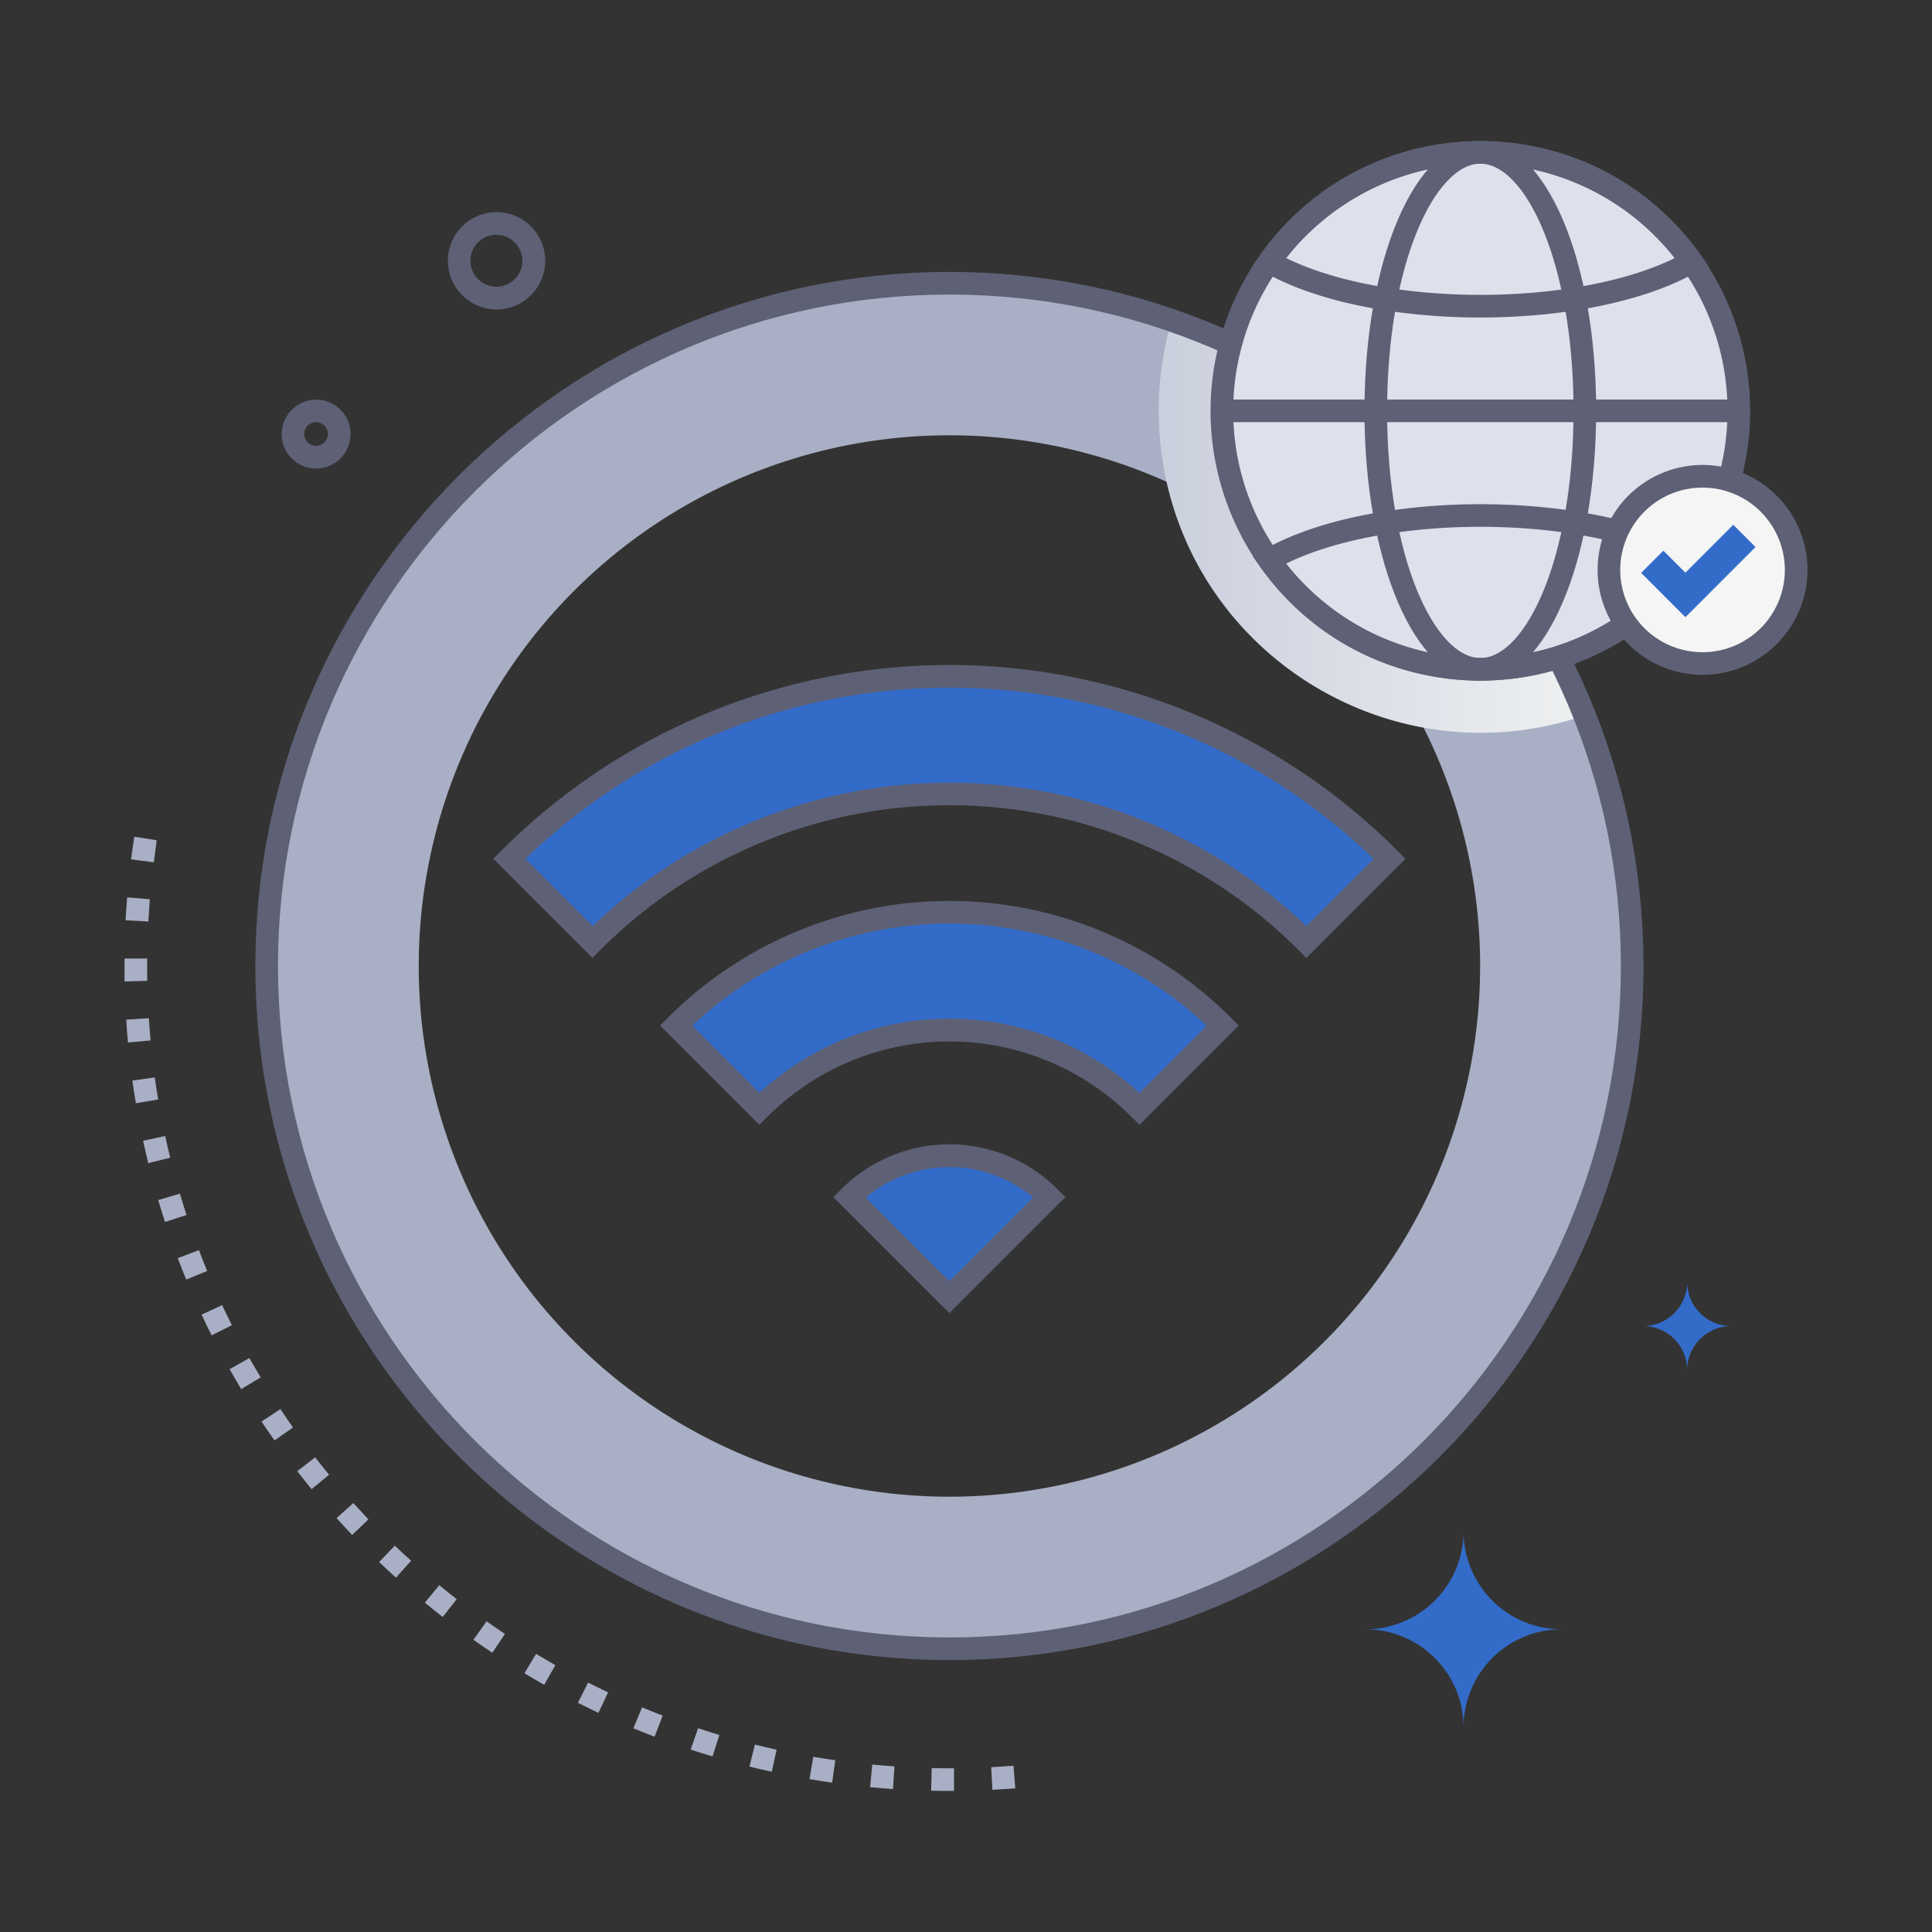 <svg xmlns="http://www.w3.org/2000/svg" xmlns:xlink="http://www.w3.org/1999/xlink" xmlns:svgjs="http://svgjs.dev/svgjs" viewBox="0 0 512 512" width="300" height="300"><rect x="0" y="0" width="512" height="512" fill="#333333" stroke="none"/><g width="100%" height="100%" transform="matrix(1,0,0,1,0,0)"><linearGradient id="linear-gradient" gradientUnits="userSpaceOnUse" x1="307.02" x2="419.96" y1="139.53" y2="139.53"><stop stop-opacity="1" stop-color="#cacfdd" offset="0"></stop><stop stop-opacity="1" stop-color="#eef0f1" offset="1"></stop></linearGradient><g><g id="Wifi_signal_bars" data-name="Wifi signal bars"><path d="m251.61 75.06a180.94 180.94 0 0 0 0 361.88c99.92 0 180.93-81 180.93-180.94s-81.01-180.94-180.93-180.94zm0 321.58a140.64 140.64 0 1 1 140.64-140.64 140.64 140.64 0 0 1 -140.64 140.64z" fill="#a9afc4" fill-opacity="1" data-original-color="#a9afc4ff" stroke="none" stroke-opacity="1"></path><path d="m420 189.57c-48.07 16.54-99.91-12.78-110.88-62a85.88 85.88 0 0 1 1.38-42.75 181.46 181.46 0 0 1 109.5 104.75z" fill="url(#linear-gradient)" data-original-color="linear-gradient" stroke="none" stroke-opacity="1"></path><path d="m131.55 82a12.89 12.89 0 1 1 2.52-25.54 12.89 12.89 0 0 1 -2.52 25.54zm0-19.79a6.89 6.89 0 1 0 6.76 8.25 6.9 6.9 0 0 0 -6.76-8.22z" fill="#5e6175" fill-opacity="1" data-original-color="#5e6175ff" stroke="none" stroke-opacity="1"></path><path d="m76.15 120.08a9.15 9.15 0 0 1 9.39-14 9.13 9.13 0 1 1 -9.39 14zm7.6-8.2a3.13 3.13 0 1 0 3.07 3.75 3.13 3.13 0 0 0 -3.07-3.75z" fill="#5e6175" fill-opacity="1" data-original-color="#5e6175ff" stroke="none" stroke-opacity="1"></path><path d="m361.86 431.78a26 26 0 0 1 26 26 26 26 0 0 1 26-26 26 26 0 0 1 -26-26 26 26 0 0 1 -26 26z" fill="#336bc9" fill-opacity="1" data-original-color="#e1830eff" stroke="none" stroke-opacity="1"></path><path d="m435.41 351.42a11.7 11.7 0 0 1 11.71 11.7 11.69 11.69 0 0 1 11.7-11.7 11.7 11.7 0 0 1 -11.7-11.7 11.7 11.7 0 0 1 -11.71 11.7z" fill="#336bc9" fill-opacity="1" data-original-color="#e1830eff" stroke="none" stroke-opacity="1"></path><path d="m246.77 474.56.14-6c2.38.06 4 .06 5.91.05v6c-1.76.01-3.49.01-6.05-.05zm16.22-.24-.31-6c1.95-.1 3.94-.23 5.9-.39l.48 6c-2.06.15-4.06.29-6.06.39zm-26.34-.21c-2-.13-4.05-.3-6.06-.49l.57-6c2 .19 3.94.35 5.89.48zm-16.12-1.69c-2-.28-4-.6-6-.94l1-5.91c1.94.33 3.9.64 5.84.91zm-16-2.88c-2-.43-4-.9-5.92-1.39l1.45-5.82c1.9.48 3.83.93 5.75 1.35zm-15.7-4.06c-1.93-.58-3.88-1.19-5.8-1.83l1.97-5.65c1.87.62 3.76 1.22 5.64 1.78zm-15.35-5.23c-1.89-.72-3.78-1.47-5.63-2.24l2.3-5.54c1.8.74 3.64 1.48 5.47 2.18zm-14.88-6.33c-1.83-.86-3.66-1.76-5.45-2.66l2.7-5.36c1.75.88 3.53 1.75 5.3 2.59zm-14.38-7.43c-1.76-1-3.52-2-5.24-3.06l3.09-5.14c1.68 1 3.39 2 5.1 3zm-13.75-8.49c-1.68-1.12-3.37-2.28-5-3.44l3.47-4.9c1.59 1.13 3.23 2.25 4.87 3.35zm-13.14-9.48c-1.58-1.24-3.18-2.52-4.74-3.8l3.82-4.63c1.52 1.25 3.07 2.49 4.61 3.7zm-12.4-10.43c-1.5-1.35-3-2.75-4.45-4.14l4.15-4.34c1.42 1.36 2.87 2.72 4.33 4zm-11.61-11.31c-1.39-1.46-2.78-3-4.13-4.46l4.45-4c1.32 1.45 2.67 2.91 4 4.34zm-10.75-12.14c-1.27-1.56-2.55-3.16-3.79-4.76l4.74-3.67c1.21 1.55 2.45 3.11 3.69 4.62zm-9.82-12.91c-1.17-1.66-2.32-3.35-3.44-5l5-3.32c1.09 1.64 2.21 3.28 3.34 4.89zm-8.85-13.61c-1-1.74-2.07-3.52-3.06-5.27l5.24-2.94c1 1.71 2 3.43 3 5.13zm-7.82-14.24c-.91-1.81-1.8-3.66-2.65-5.48l5.43-2.54c.83 1.77 1.7 3.57 2.59 5.33zm-6.73-14.78c-.78-1.88-1.53-3.79-2.24-5.68l5.61-2.12c.69 1.83 1.43 3.69 2.18 5.51zm-5.62-15.26c-.62-1.92-1.23-3.87-1.8-5.81l5.75-1.7c.56 1.89 1.15 3.79 1.75 5.65zm-4.45-15.6c-.48-2-.94-4-1.36-5.92l5.86-1.27c.41 1.92.86 3.85 1.33 5.76zm-3.28-15.88c-.33-2-.64-4-.92-6l5.94-.83c.27 2 .57 3.92.9 5.85zm-2.08-16.08c-.19-2-.35-4-.47-6.06l6-.38c.13 2 .28 3.94.46 5.89zm-.92-16.18c0-2 0-4.07 0-6.08h6v5.92zm6.28-15.89-6-.33c.11-2 .25-4 .42-6.06l6 .49c-.13 1.96-.27 3.95-.38 5.9zm1.45-15.7-6-.77c.26-2 .55-4 .86-6l5.93.94c-.21 1.91-.52 3.88-.75 5.83z" fill="#a9afc4" fill-opacity="1" data-original-color="#a9afc4ff" stroke="none" stroke-opacity="1"></path><path d="m251.61 439.94c-101.42 0-183.94-82.51-183.94-183.94s82.52-183.94 183.94-183.94 183.94 82.52 183.94 183.94-82.55 183.94-183.94 183.94zm0-361.88c-98.12 0-177.94 79.83-177.94 177.94s79.82 177.94 177.94 177.94 177.94-79.82 177.94-177.94-79.83-177.94-177.94-177.94z" fill="#5e6175" fill-opacity="1" data-original-color="#5e6175ff" stroke="none" stroke-opacity="1"></path><path d="m201.21 293.83-22-22a102.37 102.37 0 0 1 144.86 0l-22 22a71.23 71.23 0 0 0 -100.86 0z" fill="#336bc9" fill-opacity="1" data-original-color="#e1830eff" stroke="none" stroke-opacity="1"></path><path d="m346.21 249.63a133.71 133.71 0 0 0 -189.2 0l-22-22a164.86 164.86 0 0 1 233.28 0z" fill="#336bc9" fill-opacity="1" data-original-color="#e1830eff" stroke="none" stroke-opacity="1"></path><path d="m278.11 317.29-26.51 26.51-26.5-26.51a37.48 37.48 0 0 1 53.01 0z" fill="#336bc9" fill-opacity="1" data-original-color="#e1830eff" stroke="none" stroke-opacity="1"></path><path d="m201.21 298.07-26.28-26.28 2.12-2.12a105.38 105.38 0 0 1 149.11 0l2.13 2.12-26.29 26.28-2.12-2.07a68.24 68.24 0 0 0 -96.55 0zm-17.76-26.25 17.8 17.81a74.24 74.24 0 0 1 100.71 0l17.81-17.81a99.39 99.39 0 0 0 -136.32 0z" fill="#5e6175" fill-opacity="1" data-original-color="#5e6175ff" stroke="none" stroke-opacity="1"></path><path d="m346.21 253.87-2.12-2.12a130.71 130.71 0 0 0 -185 0l-2.09 2.12-26.28-26.28 2.12-2.12a167.85 167.85 0 0 1 237.52 0l2.12 2.12zm0-8.46 17.8-17.8a161.87 161.87 0 0 0 -224.76 0l17.8 17.8a136.72 136.72 0 0 1 189.14 0z" fill="#5e6175" fill-opacity="1" data-original-color="#5e6175ff" stroke="none" stroke-opacity="1"></path><path d="m251.6 348-30.75-30.75 2.13-2.12a40.45 40.45 0 0 1 57.25 0l2.12 2.12zm-22.17-30.66 22.17 22.18 22.18-22.18a34.49 34.49 0 0 0 -44.35.04z" fill="#5e6175" fill-opacity="1" data-original-color="#5e6175ff" stroke="none" stroke-opacity="1"></path><ellipse cx="392.32" cy="108.88" fill="#dee1ec" rx="68.52" ry="68.46" fill-opacity="1" data-original-color="#dee1ecff" stroke="none" stroke-opacity="1"></ellipse><g fill="#5e6175"><path d="m392.32 180.38a71.5 71.5 0 1 1 71.49-71.5 71.55 71.55 0 0 1 -71.49 71.5zm0-137a65.5 65.5 0 1 0 65.49 65.49 65.5 65.5 0 0 0 -65.49-65.48z" fill="#5e6175" fill-opacity="1" data-original-color="#5e6175ff" stroke="none" stroke-opacity="1"></path><path d="m392.32 180.38c-17.23 0-30.72-31.41-30.72-71.5s13.49-71.5 30.72-71.5 30.68 31.41 30.68 71.5-13.46 71.5-30.68 71.5zm0-137c-11.94 0-24.72 26.32-24.72 65.5s12.78 65.5 24.72 65.5 24.68-26.32 24.68-65.5-12.74-65.5-24.68-65.5z" fill="#5e6175" fill-opacity="1" data-original-color="#5e6175ff" stroke="none" stroke-opacity="1"></path><path d="m334.84 72-2.84-1.63 1.9-2.69c28.48-40.35 88.39-40.35 116.87 0l1.9 2.69-2.88 1.63c-28.2 16.19-86.74 16.19-114.95 0zm6-3.61c26.55 13 76.47 13 103 0a65.53 65.53 0 0 0 -103.01.01z" fill="#5e6175" fill-opacity="1" data-original-color="#5e6175ff" stroke="none" stroke-opacity="1"></path><path d="m333.88 150.08-1.9-2.69 2.86-1.64c28.2-16.17 86.75-16.18 115 0l2.86 1.64-1.9 2.69c-28.54 40.36-88.43 40.36-116.92 0zm6.95-.72a65.52 65.52 0 0 0 103 0c-26.58-13.01-76.5-12.99-103 0z" fill="#5e6175" fill-opacity="1" data-original-color="#5e6175ff" stroke="none" stroke-opacity="1"></path><path d="m323.82 105.88h136.97v6h-136.97z" fill="#5e6175" fill-opacity="1" data-original-color="#5e6175ff" stroke="none" stroke-opacity="1"></path></g><circle cx="451.19" cy="151.03" fill="#f5f5f5" r="24.81" fill-opacity="1" data-original-color="#f5f5f5ff" stroke="none" stroke-opacity="1"></circle><path d="m451.19 178.84a27.81 27.81 0 1 1 27.81-27.84 27.84 27.84 0 0 1 -27.81 27.84zm0-49.62a21.81 21.81 0 1 0 21.81 21.78 21.83 21.83 0 0 0 -21.81-21.78z" fill="#5e6175" fill-opacity="1" data-original-color="#5e6175ff" stroke="none" stroke-opacity="1"></path><path d="m439.99 147.08h26.19v8.34h-26.19z" fill="#336bc9" transform="matrix(.707 -.707 .707 .707 25.76 364.68)" fill-opacity="1" data-original-color="#e1830eff" stroke="none" stroke-opacity="1"></path><path d="m439.59 146.43h8.34v16.49h-8.34z" fill="#336bc9" transform="matrix(.707 -.707 .707 .707 20.6 359.09)" fill-opacity="1" data-original-color="#e1830eff" stroke="none" stroke-opacity="1"></path></g></g></g></svg>